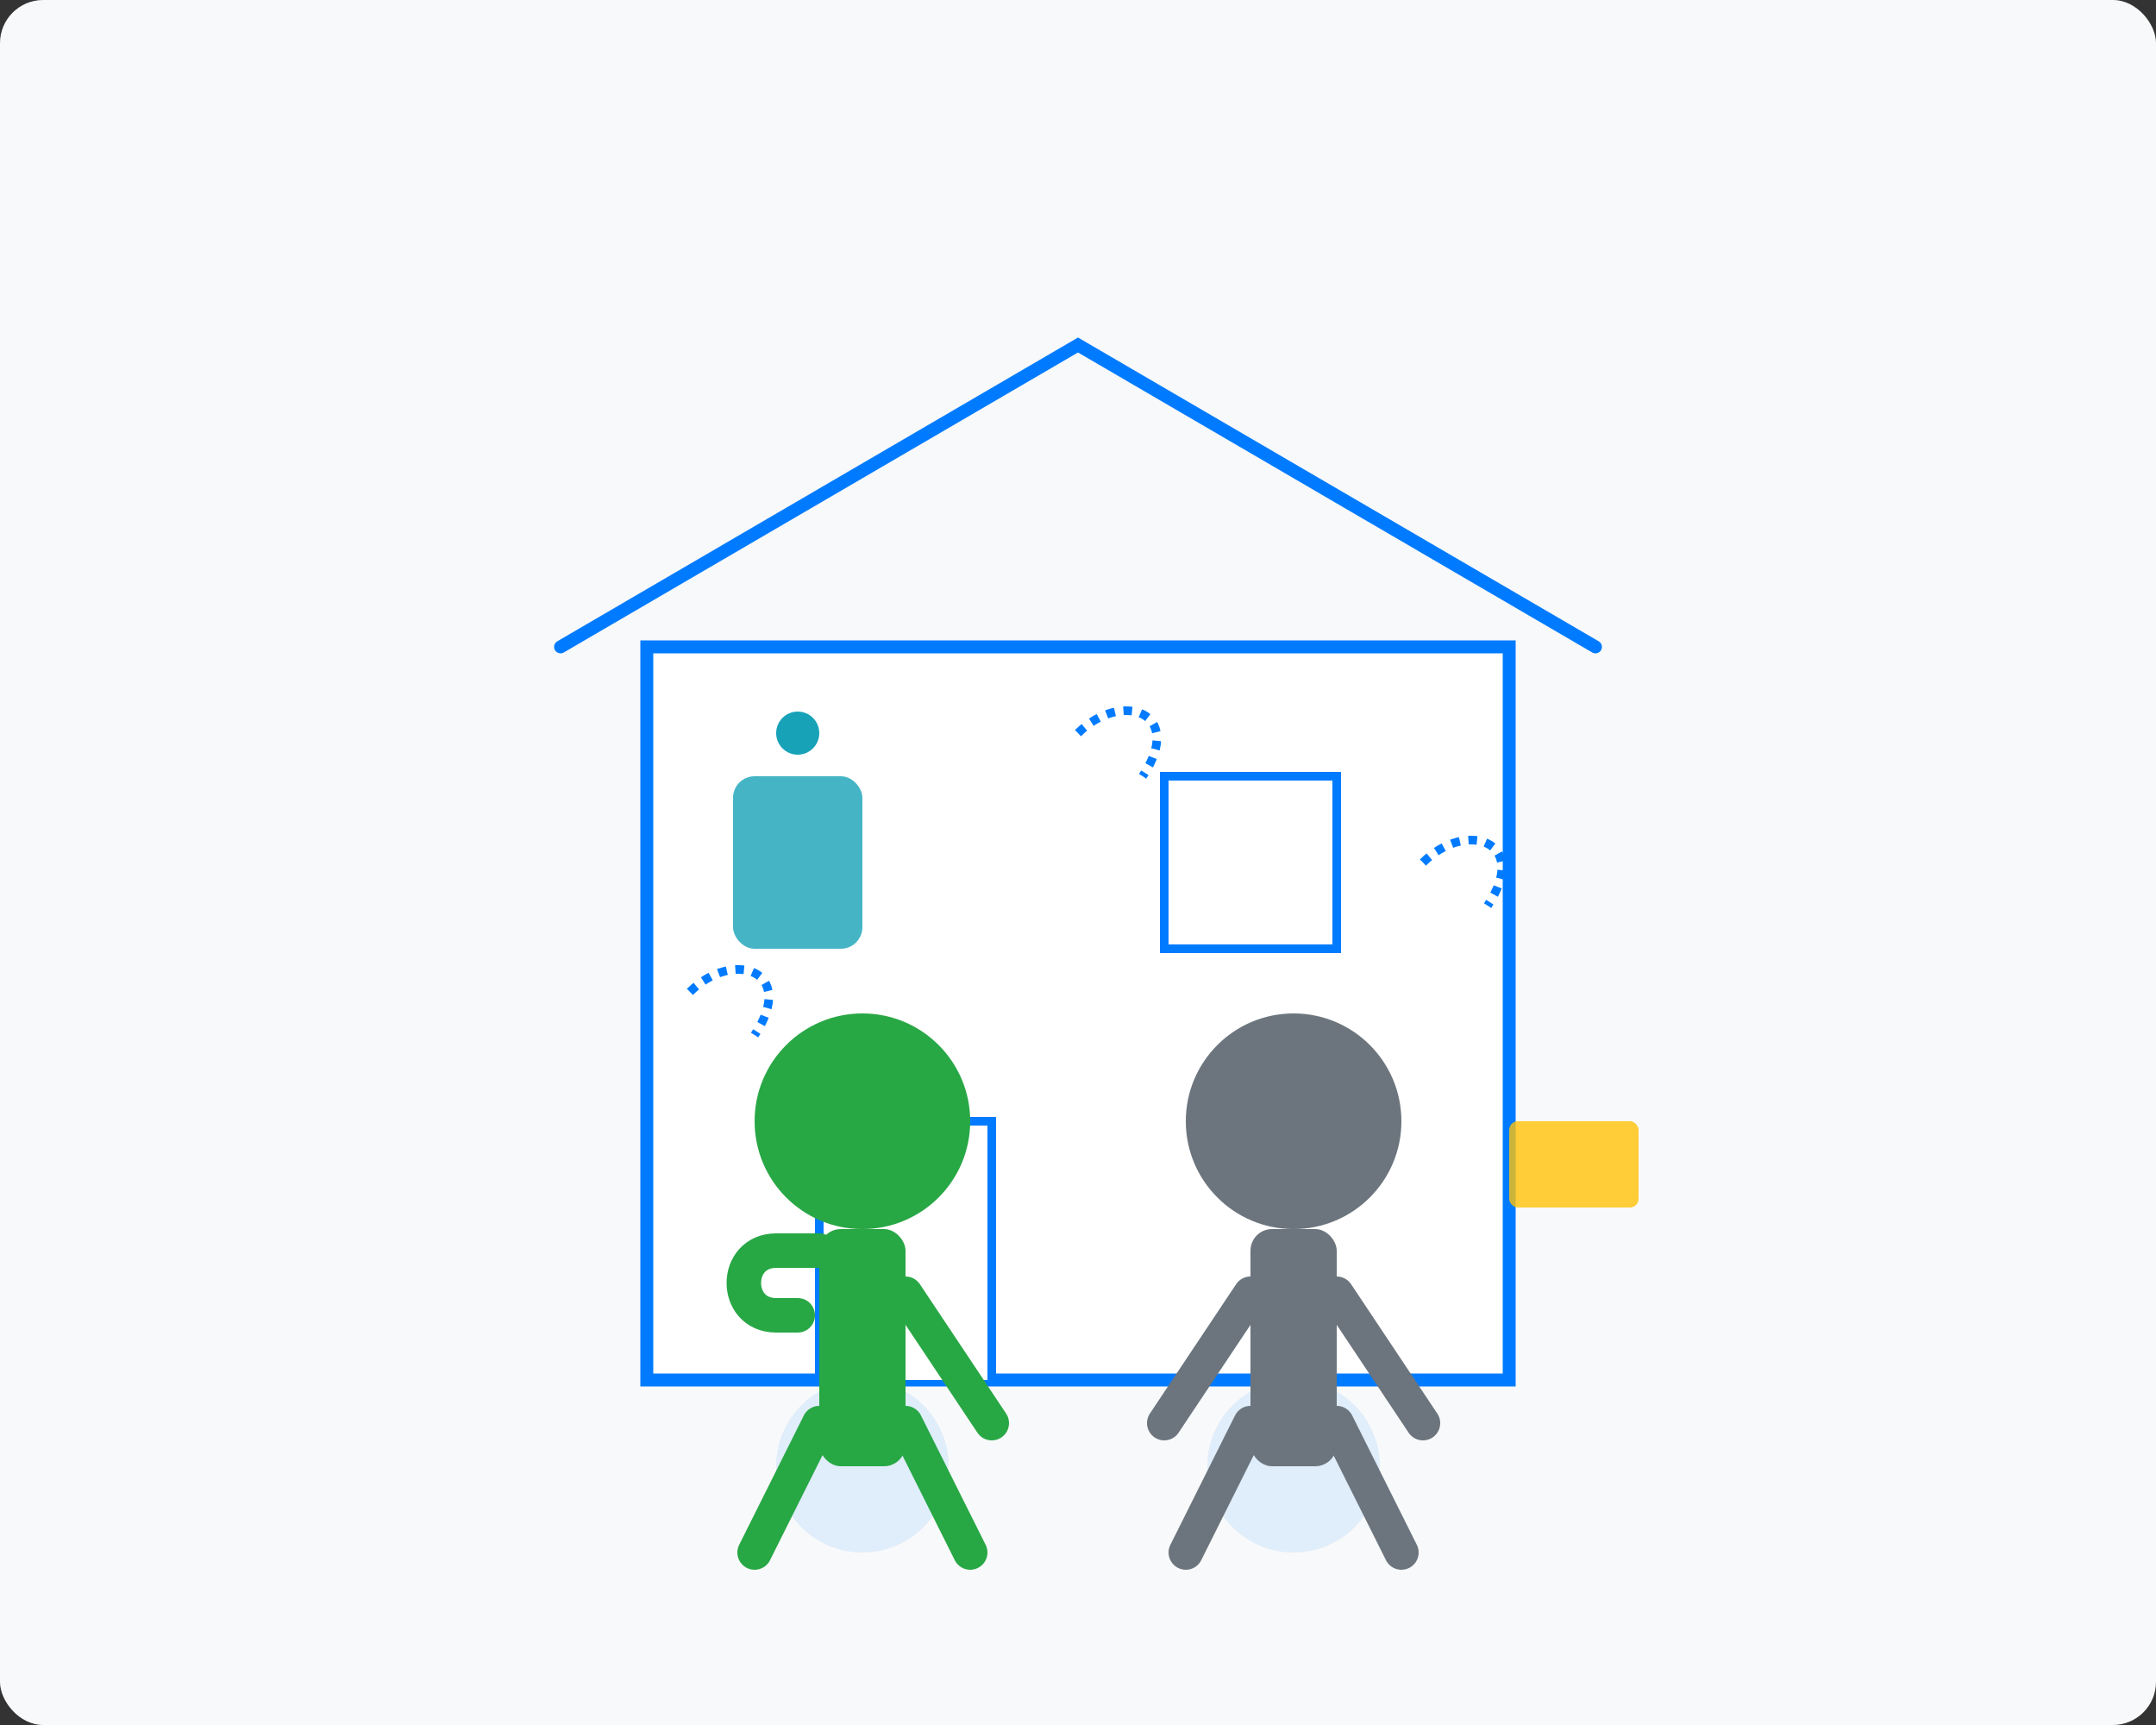 <svg width="500" height="400" viewBox="0 0 500 400" fill="none" xmlns="http://www.w3.org/2000/svg">
  <rect x="0" y="0" width="500" height="400" fill="#333333" stroke="none"/>
  <!-- Background -->
  <rect width="500" height="400" rx="10" fill="#F8F9FA"/>
  
  <!-- House Outline -->
  <path d="M150 150H350V320H150V150Z" fill="#FFFFFF" stroke="#007BFF" stroke-width="3"/>
  <path d="M130 150L250 80L370 150" fill="none" stroke="#007BFF" stroke-width="3" stroke-linecap="round"/>
  <path d="M190 320V260H230V320" fill="#FFFFFF" stroke="#007BFF" stroke-width="2"/>
  <rect x="270" y="180" width="40" height="40" fill="#FFFFFF" stroke="#007BFF" stroke-width="2"/>
  <circle cx="300" cy="340" r="20" fill="#007BFF" opacity="0.1"/>
  <circle cx="200" cy="340" r="20" fill="#007BFF" opacity="0.1"/>
  
  <!-- Cleaning Person 1 -->
  <circle cx="300" cy="260" r="25" fill="#6C757D"/>
  <rect x="290" y="285" width="20" height="55" rx="5" fill="#6C757D"/>
  <path d="M290 300L270 330" stroke="#6C757D" stroke-width="8" stroke-linecap="round"/>
  <path d="M310 300L330 330" stroke="#6C757D" stroke-width="8" stroke-linecap="round"/>
  <path d="M290 330L275 360" stroke="#6C757D" stroke-width="8" stroke-linecap="round"/>
  <path d="M310 330L325 360" stroke="#6C757D" stroke-width="8" stroke-linecap="round"/>
  
  <!-- Cleaning Person 2 -->
  <circle cx="200" cy="260" r="25" fill="#28A745"/>
  <rect x="190" y="285" width="20" height="55" rx="5" fill="#28A745"/>
  <path d="M190 290H180C170 290 170 305 180 305H185" stroke="#28A745" stroke-width="8" stroke-linecap="round"/>
  <path d="M210 300L230 330" stroke="#28A745" stroke-width="8" stroke-linecap="round"/>
  <path d="M190 330L175 360" stroke="#28A745" stroke-width="8" stroke-linecap="round"/>
  <path d="M210 330L225 360" stroke="#28A745" stroke-width="8" stroke-linecap="round"/>

  <!-- Cleaning Elements -->
  <path d="M160 230C170 220 185 225 175 240" stroke="#007BFF" stroke-width="2" stroke-dasharray="2 2"/>
  <path d="M330 200C340 190 355 195 345 210" stroke="#007BFF" stroke-width="2" stroke-dasharray="2 2"/>
  <path d="M250 170C260 160 275 165 265 180" stroke="#007BFF" stroke-width="2" stroke-dasharray="2 2"/>
  
  <!-- Cleaning Supplies -->
  <rect x="170" y="180" width="30" height="40" rx="5" fill="#17A2B8" opacity="0.8"/>
  <circle cx="185" cy="170" r="5" fill="#17A2B8"/>
  <rect x="350" y="260" width="30" height="20" rx="2" fill="#FFC107" opacity="0.8"/>
</svg>